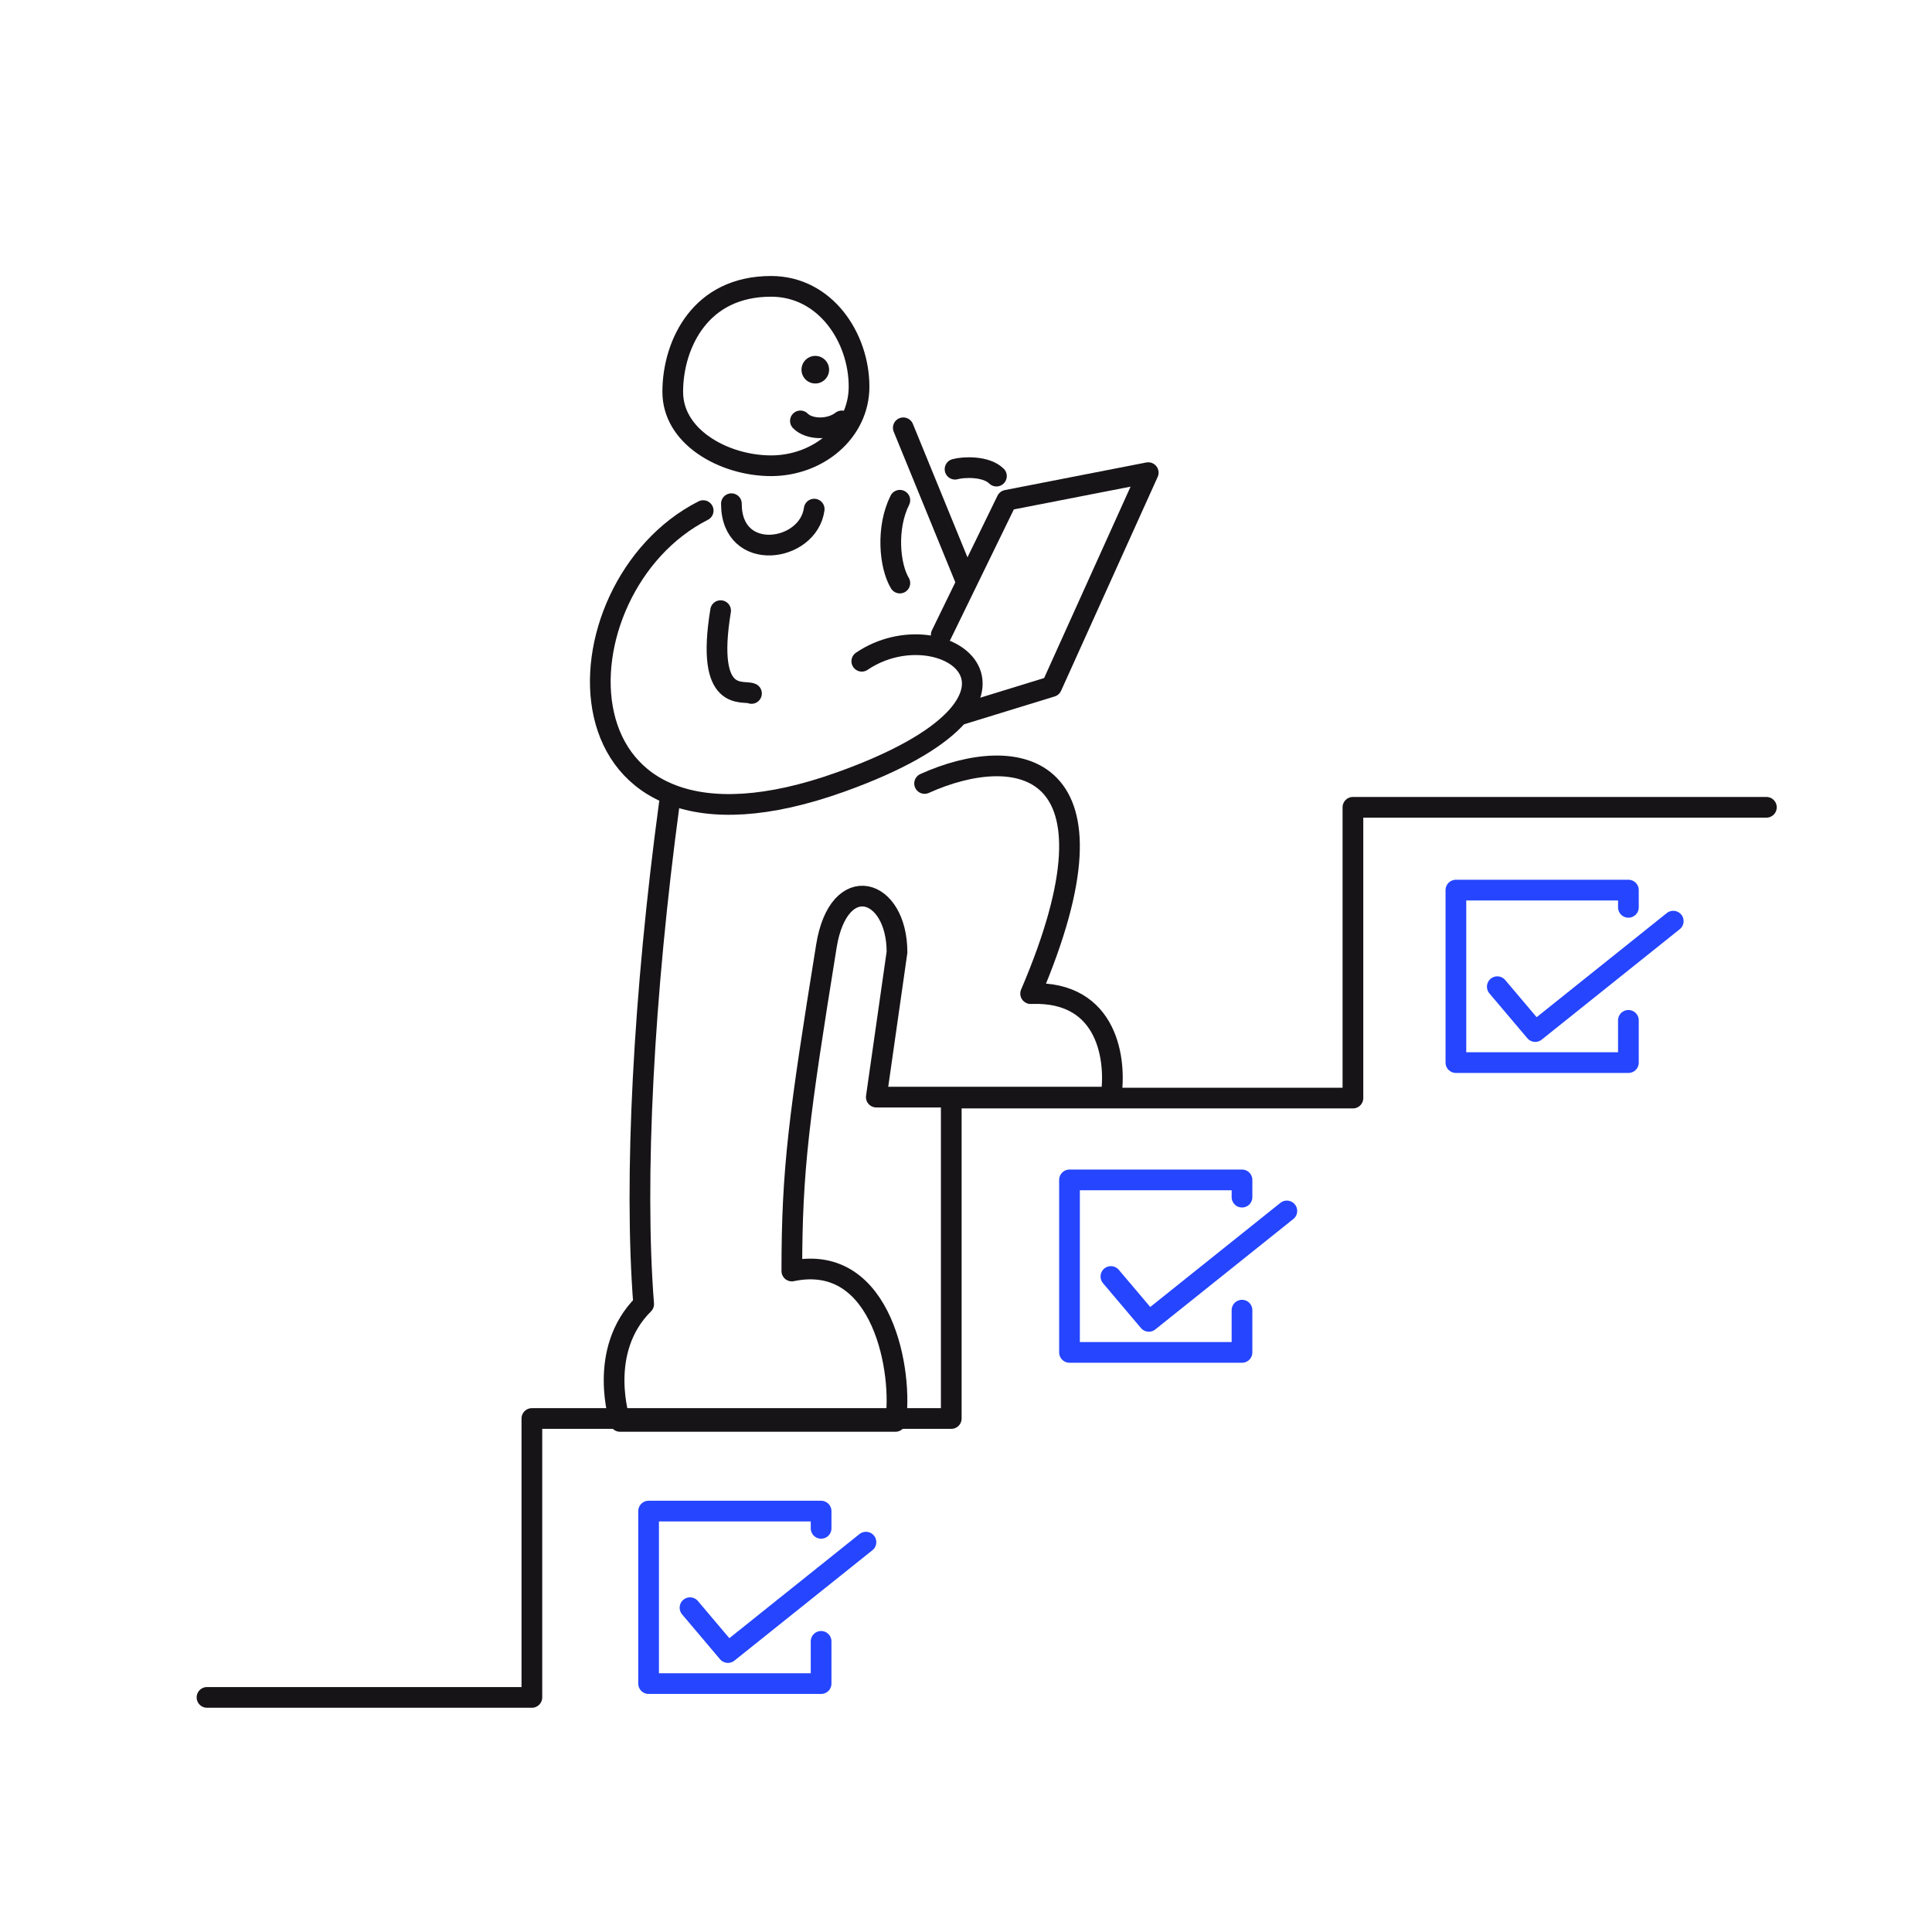 <svg width="280" height="280" viewBox="0 0 280 280" fill="none" xmlns="http://www.w3.org/2000/svg">
<path d="M134 113.546C147.291 107.553 163.881 110.071 149.367 144" stroke="#171417" stroke-width="3" stroke-linecap="round" stroke-linejoin="round"/>
<path d="M97 116.5C93.284 144 91.859 170.879 93.284 189C86.429 195.8 89.857 206 89.857 206H129.778C130.891 199.316 128.109 181.415 114.758 184.205C114.758 169.385 115.805 161.727 119.765 137.128C121.54 126.1 130 128.65 130 138L127 159H161C161.833 153.833 160.7 143.6 149.5 144" stroke="#171417" stroke-width="3" stroke-linecap="round" stroke-linejoin="round"/>
<path d="M106 73C106 81.65 117.143 80.077 118 73.786" stroke="#171417" stroke-width="3" stroke-linecap="round" stroke-linejoin="round"/>
<path d="M104.436 88.5C102.197 102.136 107.793 99.954 108.912 100.5" stroke="#171417" stroke-width="3" stroke-linecap="round" stroke-linejoin="round"/>
<path d="M30 246H77.083V205.58H137.864V159.14H196.076V117H256" stroke="#171417" stroke-width="3" stroke-linecap="round" stroke-linejoin="round"/>
<path d="M101.911 74C79.929 85.137 78.887 128.714 121.831 113.335C155.574 101.251 136.657 87.879 124.899 95.834" stroke="#171417" stroke-width="3" stroke-linecap="round"/>
<path d="M136.412 92L145.912 72.5L166.412 68.5L152.412 99.5L139.412 103.5" stroke="#171417" stroke-width="3" stroke-linecap="round" stroke-linejoin="round"/>
<path d="M139.912 84L130.912 62" stroke="#171417" stroke-width="3" stroke-linecap="round" stroke-linejoin="round"/>
<path d="M144.412 69C142.912 67.5 139.579 67.667 138.412 68" stroke="#171417" stroke-width="3" stroke-linecap="round" stroke-linejoin="round"/>
<path d="M130.413 72.5C128.413 76.5 128.913 82 130.413 84.5" stroke="#171417" stroke-width="3" stroke-linecap="round" stroke-linejoin="round"/>
<path d="M124.5 56.026C124.5 62.599 118.576 67.5 111.75 67.5C108.305 67.5 104.673 66.425 101.939 64.511C99.223 62.609 97.5 59.971 97.5 56.789C97.5 53.263 98.552 49.408 100.84 46.472C103.088 43.586 106.589 41.5 111.75 41.5C119.622 41.5 124.5 48.933 124.5 56.026Z" stroke="#171417" stroke-width="3"/>
<path d="M117.893 55.561C118.988 55.708 119.995 54.939 120.142 53.845C120.289 52.75 119.52 51.743 118.426 51.596C117.331 51.449 116.324 52.218 116.177 53.312C116.03 54.407 116.799 55.414 117.893 55.561Z" fill="#171417"/>
<path d="M116 61C117.263 62.29 120.232 62.376 122 61" stroke="#171417" stroke-width="3" stroke-linecap="round"/>
<path d="M119 237.878V244H94V219H119V221.5" stroke="#2545FF" stroke-width="3" stroke-linecap="round" stroke-linejoin="round"/>
<path d="M100 233L105.5 239.5L125.5 223.5" stroke="#2545FF" stroke-width="3" stroke-linecap="round" stroke-linejoin="round"/>
<path d="M180 189.878V196H155V171H180V173.5" stroke="#2545FF" stroke-width="3" stroke-linecap="round" stroke-linejoin="round"/>
<path d="M161 185L166.5 191.5L186.5 175.5" stroke="#2545FF" stroke-width="3" stroke-linecap="round" stroke-linejoin="round"/>
<path d="M236 147.878V154H211V129H236V131.5" stroke="#2545FF" stroke-width="3" stroke-linecap="round" stroke-linejoin="round"/>
<path d="M217 143L222.5 149.5L242.5 133.5" stroke="#2545FF" stroke-width="3" stroke-linecap="round" stroke-linejoin="round"/>
</svg>
